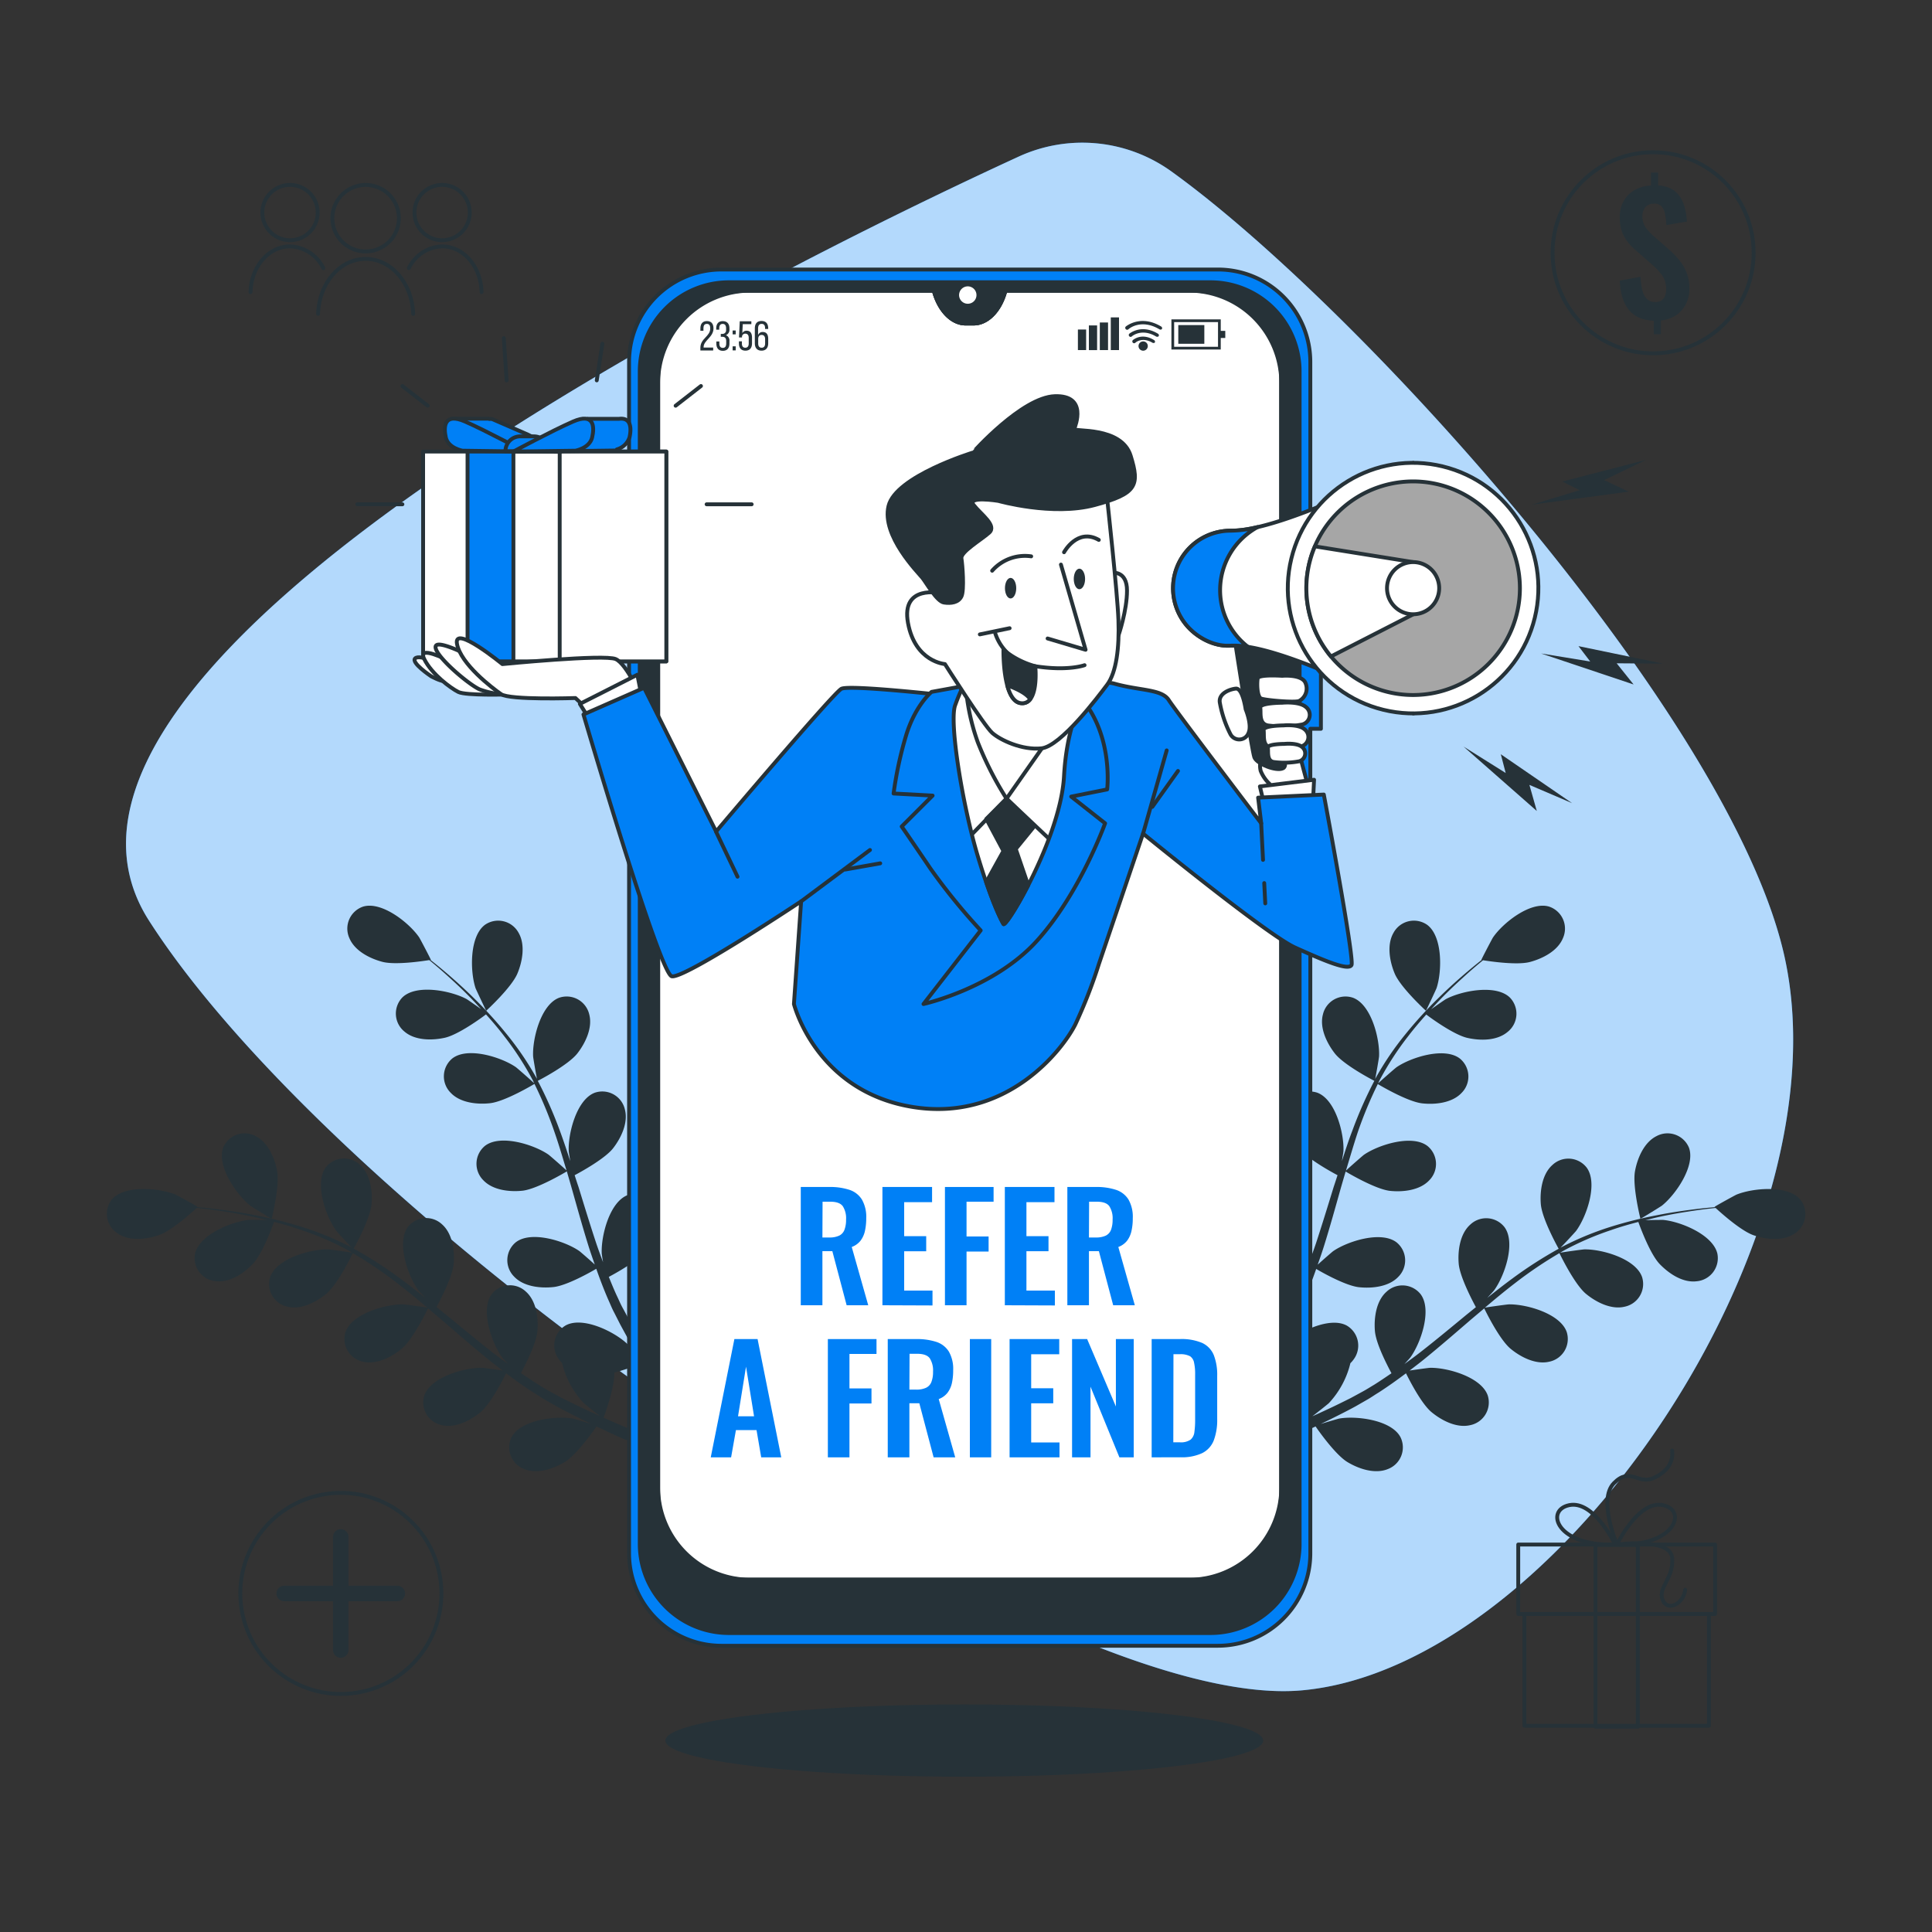 <svg xmlns="http://www.w3.org/2000/svg" viewBox="0 0 500 500"><rect x="0" y="0" width="500" height="500" fill="#333333" stroke="none"/><g id="freepik--background-simple--inject-2"><path d="M303.08,44.31a39.45,39.45,0,0,0-39.43-3.79C201.22,69.23-4.84,170.54,38.57,238.27c51,79.6,232,205.18,298.37,199.19S478.56,320.12,461.66,246.83C447.46,185.25,352,79.49,303.08,44.31Z" style="fill:#0080F6"></path><path d="M303.08,44.31a39.45,39.45,0,0,0-39.43-3.79C201.22,69.23-4.84,170.54,38.57,238.27c51,79.6,232,205.18,298.37,199.19S478.56,320.12,461.66,246.83C447.46,185.25,352,79.49,303.08,44.31Z" style="fill:#fff;opacity:0.7"></path></g><g id="freepik--Plants--inject-2"><path d="M360.94,251.94c1.53,3.66,8.09,9.65,8.1,9.65s2.63-5.52,2.75-5.89c1.41-4.29,1.61-13.42-2.49-16.39a6,6,0,0,0-8.66,2.1C358.85,244.5,359.64,248.83,360.94,251.94Z" style="fill:#263238"></path><path d="M465.94,310.46c-3.26-3.87-12.34-3-16.52-1.3-.36.15-5.75,3.11-5.68,3.18l.08.07c-1.44.12-3,.27-4.65.47-3.1.39-6.59.86-10.35,1.62a107.7,107.7,0,0,0-12,3A78.58,78.58,0,0,0,404,322.82l-.15.09c1.05-1.06,3.86-4.1,4.05-4.36,2.68-3.64,5.71-12.25,2.75-16.35a6,6,0,0,0-8.89-.7c-2.67,2.37-3.26,6.73-3,10.1.3,3.79,4.3,11,4.62,11.58a108.21,108.21,0,0,0-11.9,7.64c-2.22,1.63-4.4,3.33-6.57,5.07.87-.94,1.65-1.79,1.74-1.92,2.68-3.64,5.7-12.25,2.74-16.35a6,6,0,0,0-8.88-.7c-2.67,2.37-3.27,6.73-3,10.1s3.56,9.63,4.45,11.27l-2.48,2c-3.95,3.26-7.87,6.52-11.82,9.6-1.39,1.09-2.8,2.11-4.2,3.13.77-.83,1.41-1.54,1.5-1.66,2.68-3.64,5.71-12.25,2.75-16.35a6,6,0,0,0-8.89-.7c-2.67,2.37-3.26,6.73-3,10.09s3.24,9,4.29,11c-1.47,1-2.94,2-4.41,2.93-1,.59-2,1.24-3,1.78l-3.07,1.67c-2,1-4,2-6,2.92-1.37.65-2.68,1.24-4,1.84,1.4-1.07,4.09-3.21,4.29-3.42a23.09,23.09,0,0,0,5.56-10.33,7,7,0,0,0,.86-1,6,6,0,0,0-1.79-8.73c-4.43-2.43-12.6,1.63-15.89,4.73-.19.19-2.07,2.41-3.24,3.83.56-.94,1.11-1.85,1.67-2.82,1.13-1.92,2.19-3.87,3.35-6,.52-1,1-2.06,1.57-3.11s1-2.19,1.51-3.29c1.13-2.58,2.15-5.25,3.11-8,1.68,1,7.71,4.37,11.08,4.73s7.73-.1,10.18-2.7a6,6,0,0,0-.45-8.9c-4-3.08-12.7-.3-16.42,2.27-.23.16-2.69,2.3-4,3.5.57-1.63,1.14-3.26,1.66-4.93,1.51-4.83,2.88-9.76,4.26-14.68.43-1.5.87-3,1.31-4.5.59.36,7.66,4.55,11.44,5,3.35.36,7.73-.11,10.18-2.71a6,6,0,0,0-.44-8.9c-4-3.08-12.71-.3-16.43,2.27-.28.19-3.81,3.28-4.67,4.11,1-3.3,1.95-6.58,3-9.77a106.64,106.64,0,0,1,5.24-12.64c.28.17,7.64,4.57,11.5,5,3.36.37,7.73-.1,10.18-2.7a6,6,0,0,0-.44-8.9c-4-3.08-12.7-.3-16.42,2.27-.29.2-4.09,3.52-4.74,4.17.12-.23.21-.49.34-.73a77.6,77.6,0,0,1,7.45-11.5c1.53-2,3.11-3.85,4.68-5.6,1.29,1,7.22,5.28,10.65,6.05s7.7.74,10.42-1.57a6,6,0,0,0,.54-8.9c-3.65-3.5-12.6-1.69-16.57.45-.22.12-2.29,1.55-3.78,2.61.72-.78,1.45-1.6,2.16-2.33,2.65-2.77,5.25-5.13,7.56-7.21,1.33-1.17,2.55-2.2,3.7-3.15,1.76.28,8.84,1.34,12.18.44s7.18-2.88,8.52-6.19a6,6,0,0,0-3.62-8.14c-4.85-1.43-12,4.3-14.5,8-.22.33-3.07,5.77-3,5.79l.1,0c-1.12.89-2.32,1.86-3.61,2.95-2.37,2-5,4.35-7.74,7.06a107.9,107.9,0,0,0-8.36,9.18,77.83,77.83,0,0,0-7.8,11.49s0,.1-.07.15c.29-1.46,1-5.55,1-5.87.22-4.51-2-13.37-6.74-15.15a6,6,0,0,0-7.79,4.32c-.92,3.45,1,7.41,3.07,10.07,2.34,3,9.66,6.81,10.24,7.11a107.33,107.33,0,0,0-5.71,12.94c-1,2.58-1.84,5.21-2.69,7.85.21-1.26.39-2.4.4-2.56.22-4.51-2-13.36-6.74-15.15a6,6,0,0,0-7.79,4.32c-.92,3.45,1,7.42,3.07,10.07s8.28,6.08,9.93,6.95c-.32,1-.65,2-1,3.05-1.5,4.89-3,9.78-4.56,14.53-.56,1.67-1.18,3.3-1.78,4.93.18-1.13.33-2.07.33-2.22.23-4.51-2-13.37-6.73-15.15a6,6,0,0,0-7.79,4.31c-.92,3.46,1,7.42,3.07,10.08s7.68,5.74,9.63,6.79c-.67,1.65-1.34,3.3-2.07,4.87-.52,1.06-.95,2.12-1.53,3.16s-1.1,2.06-1.65,3.08c-1.11,1.92-2.26,3.91-3.39,5.76-.79,1.29-1.56,2.5-2.33,3.73.58-1.66,1.64-4.93,1.7-5.21.9-4.43,0-13.52-4.36-16a6,6,0,0,0-8.36,3.09c-1.43,3.27-.14,7.48,1.51,10.42,1.82,3.24,8.19,8,9,8.54-1.28,2-2.55,4-3.78,5.81-.62.93-1.22,1.83-1.81,2.69l2.17,2.29c.7-1.07,1.42-2.18,2.16-3.34,1.31-2,2.67-4.27,4-6.56a64.66,64.66,0,0,0,7.25,2.43c-.06,3.81,2.47,10.77,2.8,11.67-2.19,1-4.32,1.91-6.35,2.76a20,20,0,0,1-2.57.74l2.32,2.43a8.47,8.47,0,0,0,1.44-.42c2.22-1,4.58-2.08,7-3.24.55.81,5.09,7.33,8.28,9.24,2.89,1.74,7.06,3.15,10.38,1.81a6,6,0,0,0,3.32-8.26c-2.35-4.48-11.41-5.6-15.86-4.83-.26.05-3.05.86-4.81,1.41,1-.48,1.94-.93,2.95-1.43,2-1,4-2,6.07-3.13l3-1.72c1-.56,2-1.28,3.07-1.92,2.37-1.53,4.69-3.19,7-4.92.86,1.74,4,7.9,6.62,10.06s6.5,4.18,10,3.36a6,6,0,0,0,4.54-7.67c-1.65-4.78-10.43-7.26-14.95-7.17-.28,0-3.51.44-5.28.71,1.37-1.05,2.75-2.09,4.1-3.2,3.92-3.2,7.79-6.55,11.66-9.89,1.18-1,2.37-2,3.56-3,.3.62,3.89,8,6.81,10.44,2.6,2.15,6.51,4.18,10,3.36a6,6,0,0,0,4.54-7.67c-1.65-4.78-10.43-7.26-15-7.17-.34,0-5,.64-6.17.85,2.62-2.22,5.26-4.41,7.94-6.46a105.89,105.89,0,0,1,11.34-7.65c.14.29,3.85,8,6.84,10.51,2.6,2.15,6.51,4.18,10,3.36a6,6,0,0,0,4.55-7.67c-1.65-4.78-10.44-7.26-14.95-7.17-.36,0-5.36.69-6.26.87.23-.13.45-.29.68-.42A76.63,76.63,0,0,1,417,318.33c2.39-.84,4.72-1.5,7-2.09.54,1.51,3.1,8.39,5.55,10.92s6,4.87,9.55,4.43a6,6,0,0,0,5.36-7.12c-1.11-4.93-9.57-8.36-14.07-8.76-.25,0-2.76,0-4.59.09,1-.25,2.1-.53,3.09-.76,3.73-.84,7.2-1.38,10.28-1.83,1.75-.25,3.34-.44,4.83-.59,1.3,1.2,6.63,6,9.91,7.09s7.57,1.55,10.52-.46A6,6,0,0,0,465.94,310.46Z" style="fill:#263238"></path><path d="M424.54,315.41c0,.09,5.25-3.15,5.56-3.39,3.54-2.81,8.73-10.31,7-15a6,6,0,0,0-8.38-3c-3.21,1.59-4.93,5.63-5.56,8.95C422.38,306.79,424.54,315.41,424.54,315.41Z" style="fill:#263238"></path><path d="M133.91,251.94c-1.53,3.66-8.09,9.65-8.09,9.65s-2.64-5.52-2.76-5.89c-1.41-4.29-1.6-13.42,2.49-16.39a6,6,0,0,1,8.66,2.1C136,244.5,135.21,248.83,133.91,251.94Z" style="fill:#263238"></path><path d="M28.91,310.46c3.26-3.87,12.35-3,16.53-1.3.36.15,5.74,3.11,5.68,3.18l-.08.07c1.43.12,3,.27,4.65.47,3.09.39,6.58.86,10.35,1.62a108.25,108.25,0,0,1,12,3,78.58,78.58,0,0,1,12.84,5.28l.14.09c-1-1.06-3.86-4.1-4-4.36-2.67-3.64-5.7-12.25-2.74-16.35a6,6,0,0,1,8.88-.7c2.67,2.37,3.27,6.73,3,10.1-.3,3.79-4.3,11-4.62,11.58a107.28,107.28,0,0,1,11.9,7.64c2.22,1.63,4.41,3.33,6.58,5.07-.88-.94-1.65-1.79-1.74-1.92-2.68-3.64-5.71-12.25-2.75-16.35a6,6,0,0,1,8.89-.7c2.67,2.37,3.26,6.73,3,10.1s-3.56,9.63-4.45,11.27l2.47,2c4,3.26,7.88,6.52,11.82,9.6,1.39,1.09,2.8,2.11,4.21,3.13-.77-.83-1.42-1.54-1.51-1.66-2.67-3.64-5.7-12.25-2.74-16.35a6,6,0,0,1,8.88-.7c2.67,2.37,3.27,6.73,3,10.09s-3.24,9-4.29,11c1.47,1,3,2,4.42,2.93,1,.59,2,1.24,3,1.78l3.08,1.67c2,1,4,2,6,2.92,1.36.65,2.67,1.24,4,1.84-1.39-1.07-4.08-3.21-4.29-3.42a23.28,23.28,0,0,1-5.56-10.33,7,7,0,0,1-.85-1,6,6,0,0,1,1.78-8.73c4.44-2.43,12.61,1.63,15.89,4.73.2.19,2.08,2.41,3.24,3.83-.56-.94-1.11-1.85-1.67-2.82-1.12-1.92-2.19-3.87-3.34-6l-1.58-3.11c-.55-1-1-2.19-1.51-3.29-1.12-2.58-2.14-5.25-3.11-8-1.68,1-7.7,4.37-11.07,4.73s-7.73-.1-10.18-2.7a6,6,0,0,1,.44-8.9c4-3.08,12.71-.3,16.42,2.27.24.16,2.7,2.3,4,3.5-.56-1.63-1.14-3.26-1.66-4.93-1.5-4.83-2.87-9.76-4.26-14.68-.42-1.5-.87-3-1.3-4.5-.6.36-7.67,4.55-11.44,5-3.36.36-7.73-.11-10.18-2.71a6,6,0,0,1,.44-8.9c4-3.08,12.71-.3,16.42,2.27.28.19,3.82,3.28,4.68,4.11-1-3.3-1.95-6.58-3.06-9.77a105,105,0,0,0-5.24-12.64c-.27.17-7.63,4.57-11.5,5-3.35.37-7.73-.1-10.18-2.7a6,6,0,0,1,.44-8.9c4-3.08,12.71-.3,16.43,2.27.29.2,4.09,3.52,4.73,4.17-.11-.23-.21-.49-.33-.73a77.6,77.6,0,0,0-7.45-11.5c-1.53-2-3.11-3.85-4.69-5.6-1.28,1-7.21,5.28-10.65,6.05-3.29.73-7.69.74-10.41-1.57a6,6,0,0,1-.54-8.9c3.65-3.5,12.59-1.69,16.57.45.22.12,2.28,1.55,3.77,2.61-.72-.78-1.45-1.6-2.16-2.33-2.64-2.77-5.24-5.13-7.56-7.21-1.32-1.17-2.54-2.2-3.7-3.15-1.75.28-8.84,1.34-12.18.44s-7.17-2.88-8.52-6.19A6,6,0,0,1,94,234.62c4.86-1.43,12,4.3,14.5,8,.22.33,3.08,5.77,3,5.79l-.11,0c1.13.89,2.33,1.86,3.62,2.95,2.36,2,5,4.35,7.74,7.06a107.86,107.86,0,0,1,8.35,9.18,77.83,77.83,0,0,1,7.8,11.49.69.69,0,0,1,.07.15c-.29-1.46-1-5.55-1-5.87-.22-4.51,2-13.37,6.73-15.15a6,6,0,0,1,7.8,4.32c.91,3.45-1,7.41-3.07,10.07-2.35,3-9.66,6.81-10.25,7.11a107.37,107.37,0,0,1,5.72,12.94c.95,2.58,1.83,5.21,2.68,7.85-.2-1.26-.38-2.4-.39-2.56-.22-4.51,2-13.36,6.73-15.15a6,6,0,0,1,7.8,4.32c.92,3.45-1,7.42-3.07,10.07s-8.28,6.08-9.93,6.95c.32,1,.64,2,1,3.05,1.5,4.89,3,9.78,4.57,14.53.56,1.67,1.17,3.3,1.78,4.93-.19-1.13-.33-2.07-.34-2.22-.22-4.51,2-13.37,6.73-15.15a6,6,0,0,1,7.8,4.31c.92,3.46-1,7.42-3.07,10.08s-7.68,5.74-9.63,6.79c.67,1.65,1.34,3.3,2.07,4.87.52,1.06.94,2.12,1.52,3.16s1.11,2.06,1.65,3.08c1.12,1.92,2.26,3.91,3.4,5.76.78,1.29,1.55,2.5,2.32,3.73-.58-1.66-1.64-4.93-1.69-5.21-.91-4.43,0-13.52,4.36-16a6,6,0,0,1,8.35,3.09c1.43,3.27.15,7.48-1.5,10.42-1.82,3.24-8.19,8-9,8.54,1.28,2,2.55,4,3.77,5.81.62.93,1.23,1.83,1.82,2.69l-2.17,2.29c-.71-1.07-1.42-2.18-2.16-3.34-1.31-2-2.67-4.27-4.05-6.56a63.9,63.9,0,0,1-7.25,2.43c.07,3.81-2.46,10.77-2.8,11.67,2.19,1,4.33,1.91,6.36,2.76a19.75,19.75,0,0,0,2.56.74l-2.31,2.43a8.19,8.19,0,0,1-1.44-.42c-2.23-1-4.59-2.08-7-3.24-.55.81-5.08,7.33-8.27,9.24-2.9,1.74-7.07,3.15-10.38,1.81a6,6,0,0,1-3.33-8.26c2.36-4.48,11.41-5.6,15.86-4.83.27.05,3.06.86,4.81,1.41-1-.48-1.94-.93-2.94-1.43-2-1-4-2-6.07-3.13l-3-1.72c-1-.56-2-1.28-3.08-1.92-2.36-1.53-4.68-3.19-7-4.92-.86,1.74-4,7.9-6.62,10.06s-6.51,4.18-10,3.36a6,6,0,0,1-4.54-7.67c1.65-4.78,10.43-7.26,15-7.17.28,0,3.52.44,5.29.71-1.38-1.05-2.75-2.09-4.11-3.2-3.92-3.2-7.78-6.55-11.65-9.89-1.18-1-2.38-2-3.57-3-.3.62-3.89,8-6.81,10.44-2.6,2.15-6.5,4.18-10,3.36a6,6,0,0,1-4.54-7.67c1.65-4.78,10.43-7.26,15-7.17.34,0,5,.64,6.16.85-2.62-2.22-5.25-4.41-7.94-6.46a103.92,103.92,0,0,0-11.34-7.65c-.13.29-3.84,8-6.84,10.51-2.59,2.15-6.5,4.18-10,3.36a6,6,0,0,1-4.54-7.67c1.65-4.78,10.43-7.26,15-7.17.35,0,5.36.69,6.26.87l-.69-.42a76.26,76.26,0,0,0-12.56-5.48c-2.39-.84-4.72-1.5-7-2.09-.54,1.51-3.1,8.39-5.54,10.92s-6,4.87-9.56,4.43a6,6,0,0,1-5.35-7.12c1.11-4.93,9.57-8.36,14.07-8.76.24,0,2.75,0,4.58.09-1-.25-2.09-.53-3.09-.76-3.73-.84-7.2-1.38-10.27-1.83-1.76-.25-3.34-.44-4.83-.59-1.31,1.2-6.64,6-9.92,7.09s-7.57,1.55-10.52-.46A6,6,0,0,1,28.91,310.46Z" style="fill:#263238"></path><path d="M70.31,315.41c0,.09-5.25-3.15-5.55-3.39-3.54-2.81-8.74-10.31-7-15a6,6,0,0,1,8.38-3c3.2,1.59,4.93,5.63,5.56,8.95C72.48,306.79,70.31,315.41,70.31,315.41Z" style="fill:#263238"></path></g><g id="freepik--Shadow--inject-2"><ellipse cx="249.56" cy="450.46" rx="77.36" ry="9.35" style="fill:#263238"></ellipse></g><g id="freepik--Gift--inject-2"><rect x="392.92" y="399.72" width="50.94" height="17.98" style="fill:none;stroke:#263238;stroke-linecap:round;stroke-linejoin:round"></rect><rect x="394.52" y="417.67" width="47.74" height="28.95" style="fill:none;stroke:#263238;stroke-linecap:round;stroke-linejoin:round"></rect><rect x="412.92" y="399.81" width="10.94" height="47.06" style="fill:none;stroke:#263238;stroke-linecap:round;stroke-linejoin:round"></rect><path d="M418,399.71s-5.47-11.5-11.88-10.18S402.93,400.28,418,399.71Z" style="fill:none;stroke:#263238;stroke-linecap:round;stroke-linejoin:round"></path><path d="M418.48,399.71s5.47-11.5,11.88-10.18S433.57,400.28,418.48,399.71Z" style="fill:none;stroke:#263238;stroke-linecap:round;stroke-linejoin:round"></path><path d="M432.74,375.38c.37,2.64-.95,5.47-4.91,7.17s-6-3-10.18,1.32.83,15.84.83,15.84,13.69-1.88,14.26,3.4-3.78,7.73-2.45,10.94,5.47.94,5.84-2.64" style="fill:none;stroke:#263238;stroke-linecap:round;stroke-linejoin:round"></path></g><g id="freepik--Coin--inject-2"><circle cx="427.82" cy="65.42" r="26.02" style="fill:none;stroke:#263238;stroke-linecap:round;stroke-linejoin:round"></circle><path d="M428,86.5V83c-2.9-.12-5.05-1.06-6.47-2.83s-2.2-4.28-2.34-7.54l5.39-1A18,18,0,0,0,425,75a4.85,4.85,0,0,0,1.2,2.34,2.93,2.93,0,0,0,2.17.82,2.51,2.51,0,0,0,2.17-.9,3.81,3.81,0,0,0,.65-2.3,6.07,6.07,0,0,0-1-3.66,17.16,17.16,0,0,0-2.68-2.87l-4.34-3.79a16.32,16.32,0,0,1-2.06-2.21,9.52,9.52,0,0,1-1.39-2.62,10.24,10.24,0,0,1-.51-3.39,8.06,8.06,0,0,1,2.19-6,8.77,8.77,0,0,1,5.9-2.38V44.65h1.82V48a7.87,7.87,0,0,1,3.54.95,6.58,6.58,0,0,1,2.21,2.11A9.77,9.77,0,0,1,436.08,54a16.51,16.51,0,0,1,.48,3.33l-5.31.93a19.69,19.69,0,0,0-.33-2.89,4.06,4.06,0,0,0-.95-2,2.43,2.43,0,0,0-2-.65,2.78,2.78,0,0,0-2.17.93,3.32,3.32,0,0,0-.74,2.23,5,5,0,0,0,.8,2.93,14.66,14.66,0,0,0,2,2.21l4.3,3.75a25.19,25.19,0,0,1,2.51,2.65,12.16,12.16,0,0,1,1.85,3.21,11.07,11.07,0,0,1,.69,4,8.93,8.93,0,0,1-.9,4.07,7.58,7.58,0,0,1-2.55,2.89,8.59,8.59,0,0,1-3.92,1.34V86.5Z" style="fill:#263238"></path></g><g id="freepik--People--inject-2"><circle cx="94.62" cy="56.46" r="8.61" transform="translate(-10.35 22.98) rotate(-13.13)" style="fill:none;stroke:#263238;stroke-linecap:round;stroke-linejoin:round"></circle><path d="M106.93,81.23C106.7,73.33,101.28,67,94.62,67s-12.07,6.33-12.3,14.23" style="fill:none;stroke:#263238;stroke-linecap:round;stroke-linejoin:round"></path><circle cx="114.42" cy="55.01" r="7.16" style="fill:none;stroke:#263238;stroke-linecap:round;stroke-linejoin:round"></circle><path d="M124.64,75.6C124.45,69,120,63.76,114.42,63.76a9.94,9.94,0,0,0-8.61,5.64" style="fill:none;stroke:#263238;stroke-linecap:round;stroke-linejoin:round"></path><circle cx="75.06" cy="55.01" r="7.16" style="fill:none;stroke:#263238;stroke-linecap:round;stroke-linejoin:round"></circle><path d="M64.84,75.6C65,69,69.53,63.76,75.06,63.76a10,10,0,0,1,8.62,5.64" style="fill:none;stroke:#263238;stroke-linecap:round;stroke-linejoin:round"></path></g><g id="freepik--Icon--inject-2"><circle cx="88.19" cy="412.39" r="26.02" transform="translate(-64.36 19.23) rotate(-9.14)" style="fill:none;stroke:#263238;stroke-linecap:round;stroke-linejoin:round"></circle><line x1="88.19" y1="397.75" x2="88.19" y2="427.03" style="fill:none;stroke:#263238;stroke-linecap:round;stroke-linejoin:round;stroke-width:4px"></line><line x1="102.83" y1="412.39" x2="73.55" y2="412.39" style="fill:none;stroke:#263238;stroke-linecap:round;stroke-linejoin:round;stroke-width:4px"></line></g><g id="freepik--Device--inject-2"><path d="M331.6,90.3V393.76a15.08,15.08,0,0,1-15.08,15.08H185.4a15.08,15.08,0,0,1-15.08-15.08V90.3a15.08,15.08,0,0,1,15.07-15.08h56.28l.05.18c1.4,5,4.63,8.33,8.21,8.33h2c3.59,0,6.82-3.29,8.22-8.33l.05-.18h56.27A15.08,15.08,0,0,1,331.6,90.3Z" style="fill:#fff;stroke:#263238;stroke-linecap:round;stroke-linejoin:round"></path><path d="M341.85,162.78V132.47h-2.74V93.67a23.92,23.92,0,0,0-23.92-23.92H186.72A23.92,23.92,0,0,0,162.8,93.67V402a23.92,23.92,0,0,0,23.92,23.92H315.19A23.92,23.92,0,0,0,339.11,402V188.61h2.74V170.7h-2.74v-7.92ZM331.6,384.92a23.93,23.93,0,0,1-23.92,23.92H194.24a23.92,23.92,0,0,1-23.92-23.92V99.14a23.92,23.92,0,0,1,23.92-23.92h47.43l.05.18c1.4,5,4.63,8.33,8.21,8.33h2c3.59,0,6.82-3.29,8.22-8.33l.05-.18h47.43A23.93,23.93,0,0,1,331.6,99.14Z" style="fill:#0080F6;stroke:#263238;stroke-linecap:round;stroke-linejoin:round"></path><path d="M313.28,73.05H188.64a23.07,23.07,0,0,0-23.07,23.07V399.56a23.07,23.07,0,0,0,23.07,23.07H313.28a23.06,23.06,0,0,0,23.06-23.07V96.12A23.06,23.06,0,0,0,313.28,73.05ZM331.6,385.77a23.07,23.07,0,0,1-23.07,23.07H193.39a23.07,23.07,0,0,1-23.07-23.07V98.28a23.06,23.06,0,0,1,23.06-23.06h48.29l.05.18c1.4,5,4.63,8.33,8.21,8.33h2c3.59,0,6.82-3.29,8.22-8.33l.05-.18h48.28A23.07,23.07,0,0,1,331.6,98.29Z" style="fill:#263238;stroke:#263238;stroke-linecap:round;stroke-linejoin:round"></path><path d="M252.71,76.37a2.25,2.25,0,1,0-2.24,2.24A2.24,2.24,0,0,0,252.71,76.37Z" style="fill:#fff"></path><path d="M184.65,85c0,2.27-2.55,3.09-2.56,4.82v.12h2.48v.77h-3.31V90c0-2.43,2.55-2.91,2.55-5,0-.77-.25-1.18-.88-1.18s-.88.44-.88,1.11v.67h-.79V85c0-1.15.53-1.91,1.69-1.91S184.65,83.82,184.65,85Z" style="fill:#263238"></path><path d="M188.78,85v.19a1.48,1.48,0,0,1-.92,1.55,1.5,1.5,0,0,1,.92,1.57v.58c0,1.15-.54,1.9-1.7,1.9s-1.69-.75-1.69-1.9v-.52h.78v.57c0,.68.28,1.09.89,1.09s.88-.4.88-1.16v-.59c0-.74-.31-1.09-.95-1.12h-.45v-.75H187a.91.91,0,0,0,.91-1V85c0-.77-.27-1.17-.88-1.17s-.89.42-.89,1.1v.39h-.78V85c0-1.15.54-1.89,1.69-1.89S188.78,83.81,188.78,85Z" style="fill:#263238"></path><path d="M190.4,85.53v1h-.8v-1Zm0,4.1v1.05h-.8V89.63Z" style="fill:#263238"></path><path d="M192.11,86.21a1.2,1.2,0,0,1,1.12-.62c1,0,1.39.71,1.39,1.78v1.48c0,1.15-.54,1.9-1.7,1.9s-1.69-.75-1.69-1.9v-.51H192v.56c0,.68.28,1.09.88,1.09s.89-.41.89-1.09V87.44c0-.68-.28-1.09-.89-1.09a.82.82,0,0,0-.85.81v.17h-.78l.2-4.19h3v.75h-2.22Z" style="fill:#263238"></path><path d="M198.81,85v.14H198V84.9c0-.68-.28-1.08-.89-1.08s-.92.41-.92,1.22v1.69a1.21,1.21,0,0,1,1.22-.81c1,0,1.4.7,1.4,1.79v1.14c0,1.15-.58,1.9-1.73,1.9s-1.73-.75-1.73-1.9V85c0-1.19.54-1.93,1.73-1.93S198.81,83.8,198.81,85Zm-2.59,2.82V88.9c0,.68.28,1.09.89,1.09s.9-.41.9-1.09V87.77c0-.68-.29-1.09-.9-1.09S196.22,87.09,196.22,87.77Z" style="fill:#263238"></path><rect x="278.96" y="85.28" width="2.13" height="5.32" style="fill:#263238"></rect><rect x="281.8" y="84.22" width="2.13" height="6.39" style="fill:#263238"></rect><rect x="284.63" y="83.46" width="2.13" height="7.14" style="fill:#263238"></rect><rect x="287.47" y="82.14" width="2.13" height="8.46" style="fill:#263238"></rect><path d="M315.93,90.45H303.16v-7.8h12.77Zm-12.06-.7h11.35V83.36H303.87Z" style="fill:#263238"></path><rect x="304.94" y="84.13" width="6.74" height="4.84" style="fill:#263238"></rect><rect x="315.49" y="85.63" width="1.61" height="1.84" style="fill:#263238"></rect><path d="M298.48,88.76a.44.44,0,0,1-.24-.07c-2.6-1.54-4.32-.11-4.39,0a.47.47,0,0,1-.67,0,.48.48,0,0,1,0-.67c.1-.08,2.29-2,5.51,0a.47.47,0,0,1,.16.65A.49.49,0,0,1,298.48,88.76Z" style="fill:#263238"></path><path d="M299.44,87.15a.53.53,0,0,1-.24-.06c-3.76-2.24-6.28-.07-6.31,0a.48.48,0,0,1-.63-.72s3.08-2.64,7.43,0a.47.47,0,0,1,.16.65A.47.47,0,0,1,299.44,87.15Z" style="fill:#263238"></path><path d="M300.32,85.3a.45.45,0,0,1-.25-.07c-4.76-2.83-7.92-.16-8.05,0a.47.47,0,0,1-.67-.05.47.47,0,0,1,0-.67s3.8-3.24,9.17,0a.49.49,0,0,1,.17.66A.48.48,0,0,1,300.32,85.3Z" style="fill:#263238"></path><path d="M297.05,89.56a1.2,1.2,0,1,1-1.2-1.2A1.19,1.19,0,0,1,297.05,89.56Z" style="fill:#263238"></path></g><g id="freepik--Character--inject-2"><line x1="92.48" y1="130.51" x2="104.14" y2="130.51" style="fill:none;stroke:#263238;stroke-linecap:round;stroke-linejoin:round"></line><line x1="182.87" y1="130.51" x2="194.53" y2="130.51" style="fill:none;stroke:#263238;stroke-linecap:round;stroke-linejoin:round"></line><line x1="104.14" y1="99.9" x2="110.7" y2="105" style="fill:none;stroke:#263238;stroke-linecap:round;stroke-linejoin:round"></line><line x1="181.41" y1="99.9" x2="174.85" y2="105" style="fill:none;stroke:#263238;stroke-linecap:round;stroke-linejoin:round"></line><line x1="130.38" y1="87.51" x2="131.11" y2="98.44" style="fill:none;stroke:#263238;stroke-linecap:round;stroke-linejoin:round"></line><line x1="155.9" y1="88.96" x2="154.44" y2="98.44" style="fill:none;stroke:#263238;stroke-linecap:round;stroke-linejoin:round"></line><rect x="109.5" y="116.86" width="62.94" height="54.31" style="fill:#fff;stroke:#263238;stroke-linecap:round;stroke-linejoin:round"></rect><rect x="121" y="116.86" width="11.87" height="54.31" style="fill:#0080F6;stroke:#263238;stroke-linecap:round;stroke-linejoin:round"></rect><rect x="144.85" y="116.86" width="27.59" height="54.31" style="fill:#fff;stroke:#263238;stroke-linecap:round;stroke-linejoin:round"></rect><path d="M136.53,112.43l-9.23-4a4,4,0,0,0-.68,0l-.15-.08h-9.29l7.24,3.4a9.66,9.66,0,0,0,.23,1.51,4.79,4.79,0,0,0,3.29,3.16l.06.29h1l16.07.22S140.91,114.64,136.53,112.43Z" style="fill:#0080F6;stroke:#263238;stroke-linecap:round;stroke-linejoin:round"></path><path d="M135.79,116.86s-10-5.39-15.42-7.76-5.61,1.29-5,4.09,4.31,3.45,4.31,3.45Z" style="fill:#0080F6;stroke:#263238;stroke-linecap:round;stroke-linejoin:round"></path><path d="M138.17,112.93h-3.53a3.82,3.82,0,0,0-3.83,3.83H142A3.83,3.83,0,0,0,138.17,112.93Z" style="fill:#0080F6;stroke:#263238;stroke-linecap:round;stroke-linejoin:round"></path><path d="M160.23,108.39h-8.16l-1.06,4c-4.38,2.21-8.5,4.43-8.5,4.43l16.07-.22h1l.05-.29a4.79,4.79,0,0,0,3.3-3.16C163.42,110.87,163.36,108,160.23,108.39Z" style="fill:#0080F6;stroke:#263238;stroke-linecap:round;stroke-linejoin:round"></path><path d="M132.87,116.86s10-5.39,15.43-7.76,5.6,1.29,4.95,4.09-4.31,3.45-4.31,3.45Z" style="fill:#0080F6;stroke:#263238;stroke-linecap:round;stroke-linejoin:round"></path><path d="M111.55,175s-5.26-3.5-4.11-4.61,6.8,1.33,8.09,3,.64,2.79-.43,2.89S111.55,175,111.55,175Z" style="fill:#fff;stroke:#263238;stroke-linecap:round;stroke-linejoin:round"></path><path d="M116,170.92s-8.15-4.23-6.19-.32,6.84,7.5,8.8,8.48,12.72.65,12.72.65-2-3.59-3.92-4.57S116,170.92,116,170.92Z" style="fill:#fff;stroke:#263238;stroke-linecap:round;stroke-linejoin:round"></path><path d="M123.82,170.92s-10.76-5.86-11.09-3.58,8.48,9.78,11.41,11.08a21.1,21.1,0,0,0,7.18,1.31Z" style="fill:#fff;stroke:#263238;stroke-linecap:round;stroke-linejoin:round"></path><path d="M166.2,181s-3.91-9.13-6.85-10.43-29.34,1.3-29.34,1.3-12.72-10.43-11.74-5.22,9.13,11.42,11.41,13,19.24,1,19.24,1l5.22,4.89Z" style="fill:#fff;stroke:#263238;stroke-linecap:round;stroke-linejoin:round"></path><path d="M326.72,195.66a5.53,5.53,0,0,0-.46,3.84,9.44,9.44,0,0,0,2.3,3.37l.77,4.76,10.44.46-4.3-16Z" style="fill:#fff;stroke:#263238;stroke-linecap:round;stroke-linejoin:round"></path><path d="M319.63,166s4.35,28.3,5,30,5.66,3.7,7.41,2.83-1.31-5-1.31-5l.87-27.21S324.2,163.8,319.63,166Z" style="fill:#263238;stroke:#263238;stroke-linecap:round;stroke-linejoin:round"></path><path d="M331.82,174.9s-6.1-.43-6.32.66-.21,4.78.88,5.22,8.49,1.09,9.79.65a3.63,3.63,0,0,0,1.53-5C336.39,174.47,331.82,174.9,331.82,174.9Z" style="fill:#fff;stroke:#263238;stroke-linecap:round;stroke-linejoin:round"></path><path d="M331.82,181.87s-5.88,0-5.66,1.3-.44,4.14,2,4.58a29.33,29.33,0,0,0,8.7-.22,2.57,2.57,0,0,0,1.09-4.57C336.17,181.43,331.82,181.87,331.82,181.87Z" style="fill:#fff;stroke:#263238;stroke-linecap:round;stroke-linejoin:round"></path><path d="M322.37,183.54s-.75-5.48-2.52-5.33c-1.32.11-4.47,1.11-4.18,3.52a28.91,28.91,0,0,0,2.76,8.26,2.57,2.57,0,0,0,4.69-.3C324.07,187.58,322.37,183.54,322.37,183.54Z" style="fill:#fff;stroke:#263238;stroke-linecap:round;stroke-linejoin:round"></path><path d="M332.15,187.74s-5.32,0-5.12,1.26-.4,4,1.77,4.4a25.25,25.25,0,0,0,7.88-.21,2.52,2.52,0,0,0,1-4.4C336.09,187.33,332.15,187.74,332.15,187.74Z" style="fill:#fff;stroke:#263238;stroke-linecap:round;stroke-linejoin:round"></path><path d="M332.4,192.52s-4.45,0-4.28,1-.33,3.33,1.48,3.68a20.71,20.71,0,0,0,6.59-.17,2.11,2.11,0,0,0,.82-3.68C335.7,192.17,332.4,192.52,332.4,192.52Z" style="fill:#fff;stroke:#263238;stroke-linecap:round;stroke-linejoin:round"></path><path d="M318.42,137.34A14.89,14.89,0,0,0,307,161.72c2.73,3.29,7.2,5.65,11.46,5.38,13.06-.8,47.3,17.54,47.3,17.54V119.8S332,137.61,318.42,137.34Z" style="fill:#fff;stroke:#263238;stroke-linecap:round;stroke-linejoin:round"></path><path d="M315.76,152.75a18.61,18.61,0,0,1,9.72-16.35,30,30,0,0,1-7.06.94A14.89,14.89,0,0,0,307,161.72c2.73,3.29,7.2,5.65,11.46,5.38a21.1,21.1,0,0,1,4.52.31A18.56,18.56,0,0,1,315.76,152.75Z" style="fill:#0080F6;stroke:#263238;stroke-linecap:round;stroke-linejoin:round"></path><circle cx="365.72" cy="152.22" r="32.42" transform="translate(131.31 471.55) rotate(-76.32)" style="fill:#fff;stroke:#263238;stroke-linecap:round;stroke-linejoin:round"></circle><path d="M393.35,152.22a27.64,27.64,0,1,1-27.64-27.63A27.65,27.65,0,0,1,393.35,152.22Z" style="fill:#a6a6a6;stroke:#263238;stroke-linecap:round;stroke-linejoin:round"></path><path d="M365.71,145.47V159l-21.26,10.89a27.68,27.68,0,0,1-4.15-28.49Z" style="fill:#fff;stroke:#263238;stroke-linecap:round;stroke-linejoin:round"></path><path d="M372.46,152.22a6.75,6.75,0,1,1-6.74-6.75A6.75,6.75,0,0,1,372.46,152.22Z" style="fill:#fff;stroke:#263238;stroke-linecap:round;stroke-linejoin:round"></path><polygon points="327.14 208.06 326.06 203.53 340.08 201.8 339.77 208.09 327.14 208.06" style="fill:#fff;stroke:#263238;stroke-linecap:round;stroke-linejoin:round"></polygon><polygon points="153.3 187.35 150.07 182.17 164.95 174.62 166.2 180.97 153.3 187.35" style="fill:#fff;stroke:#263238;stroke-linecap:round;stroke-linejoin:round"></polygon><path d="M243.75,179.86s-23.92-2.66-26-1.6-32.42,36.94-32.42,36.94L166.69,178,151,184.9s19.66,67,22.85,67.76,33.48-19.39,33.48-19.39l-1.86,26.57s5.58,22.32,30.3,26.57,39.32-14.88,42.51-21.26a129.12,129.12,0,0,0,6.11-15.67l11.43-33.75S328,242,335.16,245.22s13.81,6.12,14.61,4.52-7.17-44.11-7.17-44.11l-17,.8.8,6.64s-22.06-29-23.92-31.89-7.44-2.39-14.08-4.25S243.75,179.86,243.75,179.86Z" style="fill:#0080F6;stroke:#263238;stroke-linecap:round;stroke-linejoin:round"></path><line x1="207.34" y1="233.27" x2="225.15" y2="219.98" style="fill:none;stroke:#263238;stroke-linecap:round;stroke-linejoin:round"></line><line x1="218.77" y1="225.03" x2="227.8" y2="223.43" style="fill:none;stroke:#263238;stroke-linecap:round;stroke-linejoin:round"></line><line x1="295.83" y1="215.73" x2="301.94" y2="194.2" style="fill:none;stroke:#263238;stroke-linecap:round;stroke-linejoin:round"></line><line x1="298.22" y1="208.82" x2="304.86" y2="199.52" style="fill:none;stroke:#263238;stroke-linecap:round;stroke-linejoin:round"></line><line x1="327.18" y1="228.54" x2="327.45" y2="233.8" style="fill:none;stroke:#263238;stroke-linecap:round;stroke-linejoin:round"></line><line x1="326.39" y1="213.07" x2="326.87" y2="222.54" style="fill:none;stroke:#263238;stroke-linecap:round;stroke-linejoin:round"></line><line x1="185.29" y1="215.2" x2="190.87" y2="226.89" style="fill:none;stroke:#263238;stroke-linecap:round;stroke-linejoin:round"></line><path d="M252.78,176.93l-11.69,2.13s-4.25,3.45-6.64,11.42a96.94,96.94,0,0,0-3.19,14.88l10.1.54-8,8s2.4,3.45,7.44,10.89a158.9,158.9,0,0,0,13,16L239,259.84s18.07-4,29.23-16.21S286,213.07,286,213.07l-8.77-6.91,9.3-1.86s1.86-15.14-8-25S252.78,176.93,252.78,176.93Z" style="fill:#0080F6;stroke:#263238;stroke-linecap:round;stroke-linejoin:round"></path><path d="M279.09,183.31s-3.1,6.14-3.72,17.54c-.48,8.9-5.15,20.24-9.27,28.26-3.27,6.38-6.2,10.66-6.41,10,0,0-1.72-2.76-4.47-10.8-.67-1.92-1.39-4.16-2.17-6.75-4-13.29-7.44-34.81-5.85-39.06a48.69,48.69,0,0,1,2.66-6.11C262.62,193.67,279.09,183.31,279.09,183.31Z" style="fill:#fff;stroke:#263238;stroke-linecap:round;stroke-linejoin:round"></path><path d="M262.88,219.72l3.22,9.39c-3.27,6.38-6.2,10.66-6.41,10,0,0-1.72-2.76-4.47-10.8l4.47-8.07-4.44-8.31,5.24-5.25,7.17,7.18Z" style="fill:#263238;stroke:#263238;stroke-linecap:round;stroke-linejoin:round"></path><polyline points="251.72 215.73 260.49 206.69 271.17 216.77" style="fill:none;stroke:#263238;stroke-linecap:round;stroke-linejoin:round"></polyline><path d="M249.86,176.4a55.4,55.4,0,0,0,3.19,15.68,86.57,86.57,0,0,0,7.44,14.61L273,188.89S259.43,190.22,249.86,176.4Z" style="fill:none;stroke:#263238;stroke-linecap:round;stroke-linejoin:round"></path><path d="M287.87,148.24s3.8-.59,3.8,4.6-2.2,11.58-2.2,11.58Z" style="fill:#fff;stroke:#263238;stroke-linecap:round;stroke-linejoin:round"></path><path d="M286.53,129.1s2.66,24.18,2.92,31.36-.53,13.55-2.92,16.74-12,15.94-17,16.47-10.63-2.12-12.75-4-12.23-17.81-12.23-17.81-7.7-.53-9.56-10.63,8.5-7.7,8.5-7.7-5.58-8.77-6.11-17.27-2.13-11.7,20.73-12.23S286.53,129.1,286.53,129.1Z" style="fill:#fff;stroke:#263238;stroke-linecap:round;stroke-linejoin:round"></path><polyline points="274.57 146.11 280.95 168.16 271.12 165.24" style="fill:none;stroke:#263238;stroke-linecap:round;stroke-linejoin:round"></polyline><line x1="261.29" y1="162.58" x2="253.58" y2="164.18" style="fill:none;stroke:#263238;stroke-linecap:round;stroke-linejoin:round"></line><path d="M257.57,163.91a12.49,12.49,0,0,0,10.36,8.51c8.5,1.32,12.75-.27,12.75-.27" style="fill:none;stroke:#263238;stroke-linecap:round;stroke-linejoin:round"></path><path d="M259.69,168.16s-.26,13.29,4.52,13.82,3.72-9.56,3.72-9.56A22,22,0,0,1,259.69,168.16Z" style="fill:#263238;stroke:#263238;stroke-linecap:round;stroke-linejoin:round"></path><path d="M260.67,177.35c.65,2.42,1.74,4.43,3.54,4.63a2.55,2.55,0,0,0,2.4-1C265.68,179.35,262.47,178,260.67,177.35Z" style="fill:#fff;stroke:#263238;stroke-linecap:round;stroke-linejoin:round"></path><path d="M263,152.22c0,1.47-.65,2.66-1.46,2.66s-1.46-1.19-1.46-2.66.65-2.66,1.46-2.66S263,150.75,263,152.22Z" style="fill:#263238"></path><path d="M280.82,149.83c0,1.47-.66,2.66-1.47,2.66s-1.46-1.19-1.46-2.66.66-2.66,1.46-2.66S280.82,148.36,280.82,149.83Z" style="fill:#263238"></path><path d="M256.77,147.7a11.3,11.3,0,0,1,10.1-3.72" style="fill:none;stroke:#263238;stroke-linecap:round;stroke-linejoin:round"></path><path d="M275.37,142.92s3.45-6.38,9-3.19" style="fill:none;stroke:#263238;stroke-linecap:round;stroke-linejoin:round"></path><path d="M258.36,129.63s-8.23-1.33-6.37,1.07,6.11,5.31,4,7.17-7.44,5-7.17,6.64.79,8.24,0,9.84-2.66,1.86-4.52,1.59-4.52-5.05-5.58-6.38-10.63-10.89-8.77-18.6,21.79-13.82,21.79-13.82S264.47,102.8,273,102.53s5.31,7.71,5,8.5,12.22-.79,14.61,6.91,1.6,9.83-9.3,12.76S258.36,129.63,258.36,129.63Z" style="fill:#263238;stroke:#263238;stroke-linecap:round;stroke-linejoin:round"></path><polygon points="425.98 119.02 404.32 124.62 408.8 126.86 396.48 130.6 421.49 127.24 415.15 124.25 425.98 119.02" style="fill:#263238"></polygon><polygon points="430.42 171.75 408.51 167.22 411.55 171.2 398.84 169.12 422.77 177.14 418.39 171.66 430.42 171.75" style="fill:#263238"></polygon><polygon points="406.86 207.86 388.41 195.2 389.67 200.05 378.76 193.21 397.72 209.88 395.81 203.13 406.86 207.86" style="fill:#263238"></polygon></g><g id="freepik--Text--inject-2"><path d="M207.24,337.8V307.19h7.33a16.23,16.23,0,0,1,5.24.73,6,6,0,0,1,3.25,2.52,9,9,0,0,1,1.12,4.83,15.23,15.23,0,0,1-.34,3.33,6.5,6.5,0,0,1-1.16,2.52,5.21,5.21,0,0,1-2.25,1.6l4.27,15.08h-5.59l-3.7-14h-2.57v14Zm5.6-17.54h1.73a5.85,5.85,0,0,0,2.59-.47,2.7,2.7,0,0,0,1.38-1.51,7.16,7.16,0,0,0,.42-2.66,5.77,5.77,0,0,0-.85-3.46c-.57-.77-1.65-1.16-3.23-1.16h-2Z" style="fill:#0080F6"></path><path d="M228.37,337.8V307.19h12.85v3.93H234v8.8h5.7v3.9H234V334h7.33v3.85Z" style="fill:#0080F6"></path><path d="M244.55,337.8V307.19h12.59V311h-7V320h5.71v3.9h-5.71V337.8Z" style="fill:#0080F6"></path><path d="M260.05,337.8V307.19H272.9v3.93h-7.26v8.8h5.71v3.9h-5.71V334H273v3.85Z" style="fill:#0080F6"></path><path d="M276.23,337.8V307.19h7.33a16.16,16.16,0,0,1,5.23.73,6,6,0,0,1,3.26,2.52,9,9,0,0,1,1.11,4.83,14.64,14.64,0,0,1-.34,3.33,6.49,6.49,0,0,1-1.15,2.52,5.21,5.21,0,0,1-2.25,1.6l4.27,15.08h-5.6l-3.7-14h-2.57v14Zm5.59-17.54h1.74a5.88,5.88,0,0,0,2.59-.47,2.77,2.77,0,0,0,1.38-1.51,7.39,7.39,0,0,0,.41-2.66,5.77,5.77,0,0,0-.85-3.46c-.56-.77-1.64-1.16-3.23-1.16h-2Z" style="fill:#0080F6"></path><path d="M183.94,377.16l6.12-30.61h6l6.13,30.61H197l-1.21-7.06h-5.33l-1.25,7.06ZM191,366.54h4.15l-2.08-12.85Z" style="fill:#0080F6"></path><path d="M214.25,377.16V346.55h12.59v3.85h-7v8.92h5.7v3.9h-5.7v13.94Z" style="fill:#0080F6"></path><path d="M229.75,377.16V346.55h7.33a16.27,16.27,0,0,1,5.24.73,6,6,0,0,1,3.25,2.52,9,9,0,0,1,1.11,4.83,15.27,15.27,0,0,1-.33,3.33,6.5,6.5,0,0,1-1.16,2.52,5.21,5.21,0,0,1-2.25,1.6l4.27,15.08h-5.59l-3.7-14h-2.57v14Zm5.6-17.53h1.73a5.84,5.84,0,0,0,2.59-.48,2.73,2.73,0,0,0,1.38-1.51,7.16,7.16,0,0,0,.42-2.66,5.86,5.86,0,0,0-.85-3.46c-.57-.77-1.65-1.16-3.23-1.16h-2Z" style="fill:#0080F6"></path><path d="M251,377.16V346.55h5.52v30.61Z" style="fill:#0080F6"></path><path d="M261.28,377.16V346.55h12.85v3.93h-7.26v8.8h5.71v3.9h-5.71v10.13h7.33v3.85Z" style="fill:#0080F6"></path><path d="M277.45,377.16V346.55h3.9L288.79,364V346.55h4.62v30.61H289.7l-7.48-18.29v18.29Z" style="fill:#0080F6"></path><path d="M298.05,377.16V346.55h7.22a13.65,13.65,0,0,1,5.85,1,6,6,0,0,1,3,3.13,14,14,0,0,1,.89,5.37v11.19a15,15,0,0,1-.89,5.54,6.18,6.18,0,0,1-3,3.29,12.4,12.4,0,0,1-5.65,1.07Zm5.6-3.89h1.7a4.41,4.41,0,0,0,2.76-.68,3,3,0,0,0,1-2,22.26,22.26,0,0,0,.19-3.2V355.69a13.27,13.27,0,0,0-.27-3A2.56,2.56,0,0,0,308,351a5.23,5.23,0,0,0-2.69-.53h-1.62Z" style="fill:#0080F6"></path></g></svg>